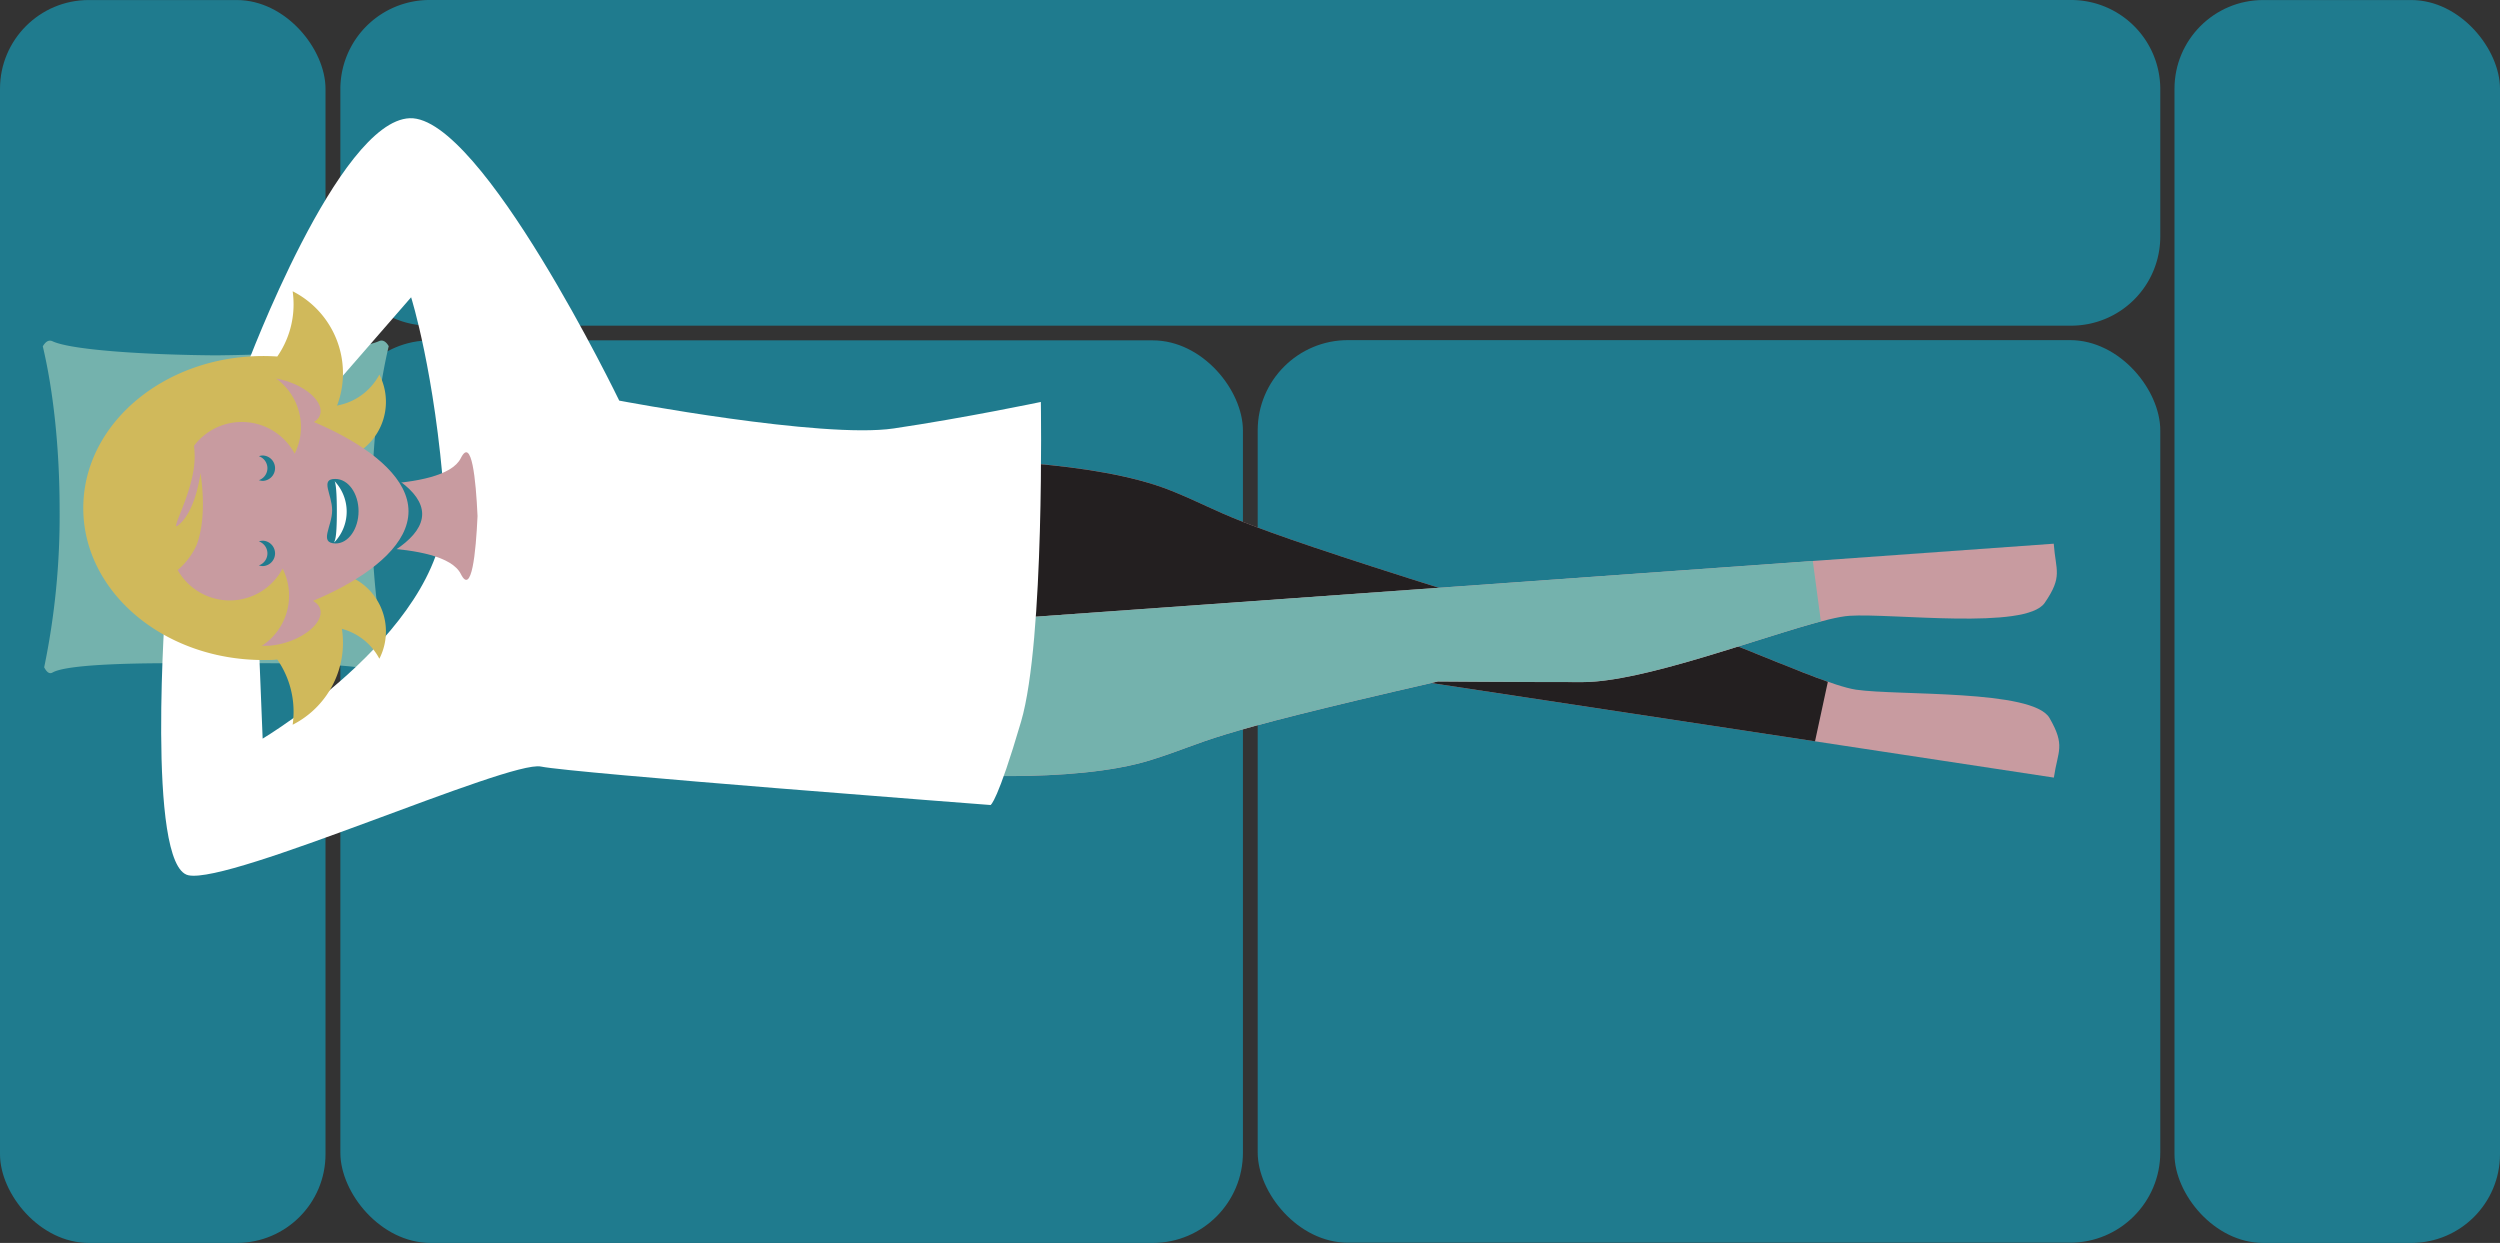 <svg xmlns="http://www.w3.org/2000/svg" viewBox="0 0 633.16 314.79"><rect x="0" y="0" width="633.16" height="314.79" fill="#333333" stroke="none"/><defs><style>.cls-1{fill:#1f7b8e;}.cls-2{fill:#c89ba0;}.cls-3{fill:#231f20;}.cls-4{fill:#74b2ad;}.cls-5{fill:#fff;}.cls-6{fill:#d0b95b;}</style></defs><g id="Layer_2" data-name="Layer 2"><g id="Text"><rect class="cls-1" x="550.72" y="0.01" width="82.44" height="314.78" rx="22.48"/><rect class="cls-1" y="0.01" width="82.44" height="314.78" rx="22.48"/><path class="cls-1" d="M547.12,60a22.57,22.57,0,0,1-22.67,22.48H108.86A22.57,22.57,0,0,1,86.2,60V22.48A22.58,22.58,0,0,1,108.86,0H524.45a22.58,22.58,0,0,1,22.67,22.48Z"/><rect class="cls-1" x="86.2" y="86.2" width="228.59" height="228.59" rx="22.86"/><rect class="cls-1" x="318.53" y="86.14" width="228.59" height="228.59" rx="22.86"/><path class="cls-2" d="M246.41,155.35l273.76,41.59c1-6.85,3-8-1.11-15.11-4.21-7.26-38.36-5.6-49-7.16S422.13,154,404,152.57s-36.54-2.74-36.54-2.74c-61.29-19.24-55.23-19.2-70.74-25.51-19.59-8-54.63-7.79-54.63-7.79Z"/><path class="cls-3" d="M459.68,187.75l-213.27-32.4-4.32-38.82s35-.18,54.63,7.79c15.51,6.31,9.45,6.27,70.74,25.51,0,0,18.4,1.3,36.54,2.74,15.19,1.21,43.78,14.8,58.93,20.1Z"/><path class="cls-4" d="M98.45,87.67C97.73,86.45,96.91,86,96,86.39,91.34,88.57,73,89.82,54.64,90c-18.39-.14-36.7-1.39-41.34-3.57-.92-.43-1.74.06-2.46,1.28,2.65,11.21,4.26,25.66,4.26,41.44A189,189,0,0,1,11.19,169c.64,1.26,1.35,1.77,2.11,1.33,3.79-2.19,22.39-2.59,41.16-2.26h.36c18.78-.33,37.37.07,41.16,2.26.77.44,1.47-.07,2.11-1.33a189.08,189.08,0,0,1-3.9-39.89C94.19,113.33,95.79,98.88,98.45,87.67Z"/><path class="cls-2" d="M243.94,157.5l276.2-19.8c.5,6.91,2.36,8.23-2.3,15-4.77,6.91-38.68,2.55-49.43,3.26s-49.39,16.8-67.59,16.8-36.64-.16-36.64-.16c-62.62,14.33-56.57,14.78-72.53,19.84-20.17,6.39-55.08,3.44-55.08,3.44Z"/><path class="cls-4" d="M459.12,142.08,243.94,157.5l-7.37,38.36s34.91,2.95,55.08-3.44c16-5.06,9.91-5.51,72.53-19.84,0,0,18.45.16,36.64.16,15.24,0,44.82-11.28,60.34-15.37Z"/><path class="cls-5" d="M62.48,92.73s23.17-62.12,41.3-62.79,53.05,71.52,53.05,71.52,51.38,9.74,69.51,7.05,37.27-6.71,37.27-6.71,1,60.44-5,80.92-7.73,21.16-7.73,21.16S145.08,195.82,137,194.14,58.45,224,47.7,221.67,42,151.49,42,151.49l23.17,2,1.35,33.58s48.35-28.88,46-60.78-8.4-51-8.4-51L79.6,103.48Z"/><path class="cls-2" d="M120.94,130.7v-.06h0c-.42-9.26-1.5-20.1-4.23-14.61-4.47,9-37,6.48-37,6.48s-.39,3.57-.65,8.13h0v.12h0c.26,4.56.65,8.13.65,8.13s32.51-2.51,37,6.48c2.73,5.5,3.81-5.34,4.23-14.61h0Z"/><path class="cls-6" d="M69.19,94.7a15.15,15.15,0,0,0,25.75,2,14.63,14.63,0,0,0,1.14-1.83,15.16,15.16,0,1,1-26.89-.2Z"/><path class="cls-6" d="M69.19,167a15.15,15.15,0,0,1,25.75-2,14.63,14.63,0,0,1,1.14,1.83,15.16,15.16,0,1,0-26.89.2Z"/><path class="cls-6" d="M74.35,77.07a23.13,23.13,0,0,1-4.12,13.22c-1.17-.07-2.35-.12-3.53-.12-25.19,0-45.61,17.24-45.61,38.5s20.42,38.49,45.61,38.49c1.19,0,2.37,0,3.53-.12a23.15,23.15,0,0,1,4.12,13.22,23.71,23.71,0,0,1-.23,3.29,23.28,23.28,0,0,0,4.32-38.68V112.46a23.29,23.29,0,0,0-4.32-38.69A24,24,0,0,1,74.35,77.07Z"/><path class="cls-1" d="M64.39,109.78c-14.61,0-26.45,9.13-26.45,20.4s11.84,20.41,26.45,20.41c8.54,0,42.55-8.61,42.53-20.41S72.93,109.78,64.39,109.78Z"/><path class="cls-2" d="M60.93,101.78c-14.61,0-26.45,12.4-26.45,27.7s11.84,27.7,26.45,27.7c8.54,0,42.55-11.69,42.53-27.7S69.47,101.78,60.93,101.78Z"/><path class="cls-2" d="M69.51,152.14c5.57-1.74,10.76-.79,11.59,2.13s-3,6.69-8.58,8.43-10.75.8-11.58-2.12S63.94,153.89,69.51,152.14Z"/><path class="cls-2" d="M69.51,107.06c5.57,1.74,10.76.79,11.59-2.13s-3-6.69-8.58-8.43-10.75-.79-11.58,2.12S63.94,105.31,69.51,107.06Z"/><path class="cls-1" d="M84.94,121.3c3.24,0,5.87,3.66,5.87,8.17s-2.63,8.24-5.87,8.17c-4.27-.1-.82-4.31-.82-8.39S80.94,121.24,84.94,121.3Z"/><path class="cls-5" d="M85.31,129.6c0,7.63-.63,7.19-.64,7.75a11.23,11.23,0,0,0,0-15.56S85.31,121.89,85.31,129.6Z"/><path class="cls-1" d="M67.73,118.61a3.23,3.23,0,0,1-2.16,3,3.31,3.31,0,0,0,1.05.18,3.22,3.22,0,0,0,0-6.43,3,3,0,0,0-1.05.18A3.23,3.23,0,0,1,67.73,118.61Z"/><path class="cls-1" d="M67.73,140.12a3.23,3.23,0,0,0-2.16-3,3.31,3.31,0,0,1,1.05-.18,3.22,3.22,0,0,1,0,6.43,3,3,0,0,1-1.05-.18A3.22,3.22,0,0,0,67.73,140.12Z"/><path class="cls-6" d="M52.29,95.8a15.1,15.1,0,0,0-5.73,8.36,19.29,19.29,0,0,0-2.38-3.65l-17,14.95L23,134.34l3.74,11.21,6.43,6.85s1.87-.94,4.38-2.5v.84h5.36A15.15,15.15,0,1,0,71.57,144a14.63,14.63,0,0,1-1.14,1.83A15.14,15.14,0,0,1,45,144.37a18.06,18.06,0,0,0,4.77-6.29c2.91-7.48,1-18.27,1-18.27s-1,8.72-5,12.66,3.53-7.47,3.53-16.81a24.54,24.54,0,0,0-.16-2.76,15.17,15.17,0,0,1,25.49,2A15.15,15.15,0,0,0,52.29,95.8Z"/></g></g></svg>